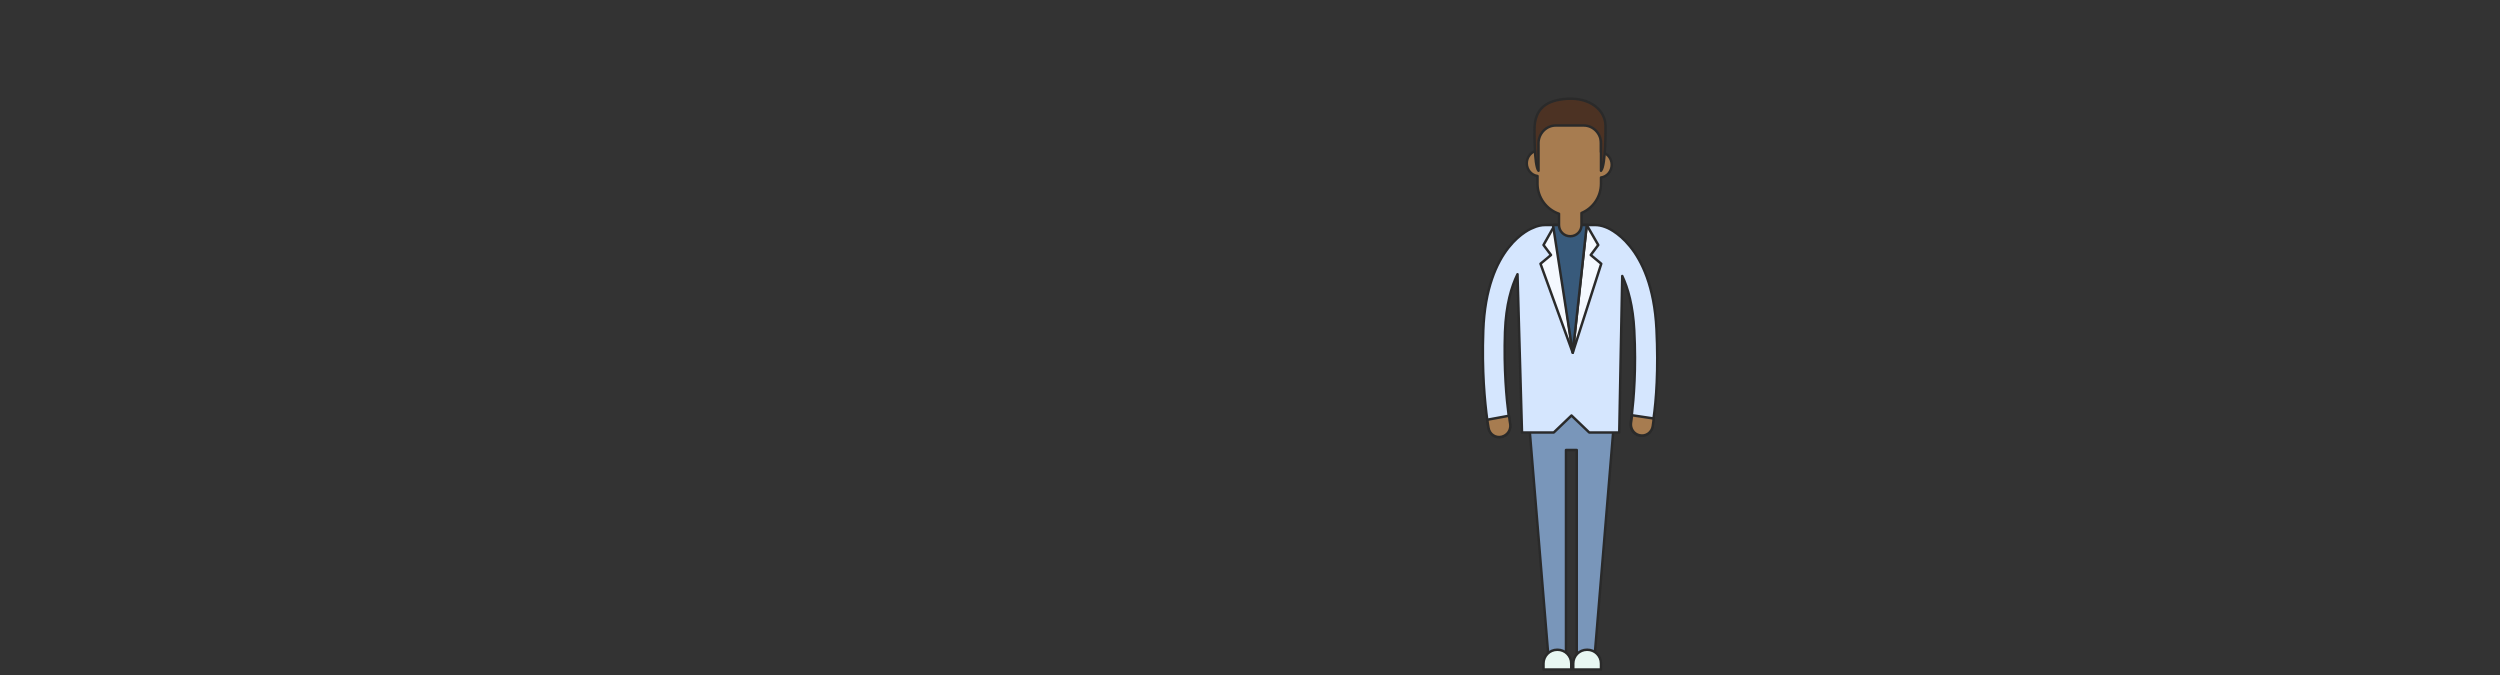 <svg xmlns="http://www.w3.org/2000/svg"  viewBox="0 0 1000 270">
  <rect x="0" y="0" width="1000" height="270" fill="#333333" stroke="none"/>
  <g fill="none" stroke="#2A2A2A" stroke-linecap="round" stroke-linejoin="round" transform="translate(593 39)">
    <polygon fill="#7996BA" points="46.5 131.1 46.5 122.9 23.6 122.9 23.6 131.1 18.7 131.1 26.4 224.1 33.4 224.1 33.4 141 37.7 141 37.7 224.1 44.8 224.1 52.5 131.1"/>
    <path fill="#E8F7F2" d="M35.4,228.8 L24.4,228.8 L24.4,226.4 C24.4,223.4 26.8,220.9 29.9,220.9 L30,220.9 C33,220.9 35.5,223.3 35.5,226.4 L35.5,228.8 L35.4,228.8 Z"/>
    <path fill="#D5E6FE" d="M69.6,92.7 C67.9,58.5 49.8,52 49.1,51.8 C47.8,51.3 46.4,51 45,51 L25.2,51 C23.4,51 21.8,51.4 20.3,52.1 C19.4,52.4 1.5,59.2 0.3,93.3 C-0.3,109.4 0.9,121.6 1.9,129 C2.1,130.2 2.2,131.2 2.4,132.2 C2.8,134.7 5.3,136.3 7.7,135.8 C9.9,135.3 11.4,133.1 11,130.8 C10.8,129.8 10.7,128.7 10.5,127.4 C9.6,120.4 8.5,108.8 9,93.7 C9.4,82.9 11.6,75.6 14,70.7 L15.8,134 L28.5,134 L35.6,127.2 L42.7,134 L54.7,134 L55.9,71.4 C58.2,76.3 60.2,83.4 60.7,93.2 C61.5,108.5 60.5,120.3 59.7,127.2 C59.6,128.4 59.4,129.4 59.3,130.3 C59,132.6 60.4,134.7 62.7,135.2 C65.2,135.8 67.6,134.1 68,131.6 C68.1,130.7 68.3,129.6 68.4,128.5 C69.5,121.1 70.4,108.8 69.6,92.7 Z"/>
    <path fill="#E8F7F2" d="M47.3,228.8 L36.3,228.8 L36.3,226.4 C36.3,223.4 38.7,220.9 41.8,220.9 L41.9,220.9 C44.9,220.9 47.4,223.3 47.4,226.4 L47.4,228.8 L47.3,228.8 Z"/>
    <path fill="#F5F9FF" d="M36.1,102.1 L41.7,51 L46.3,59 L43.3,63 L47.5,66.5 L36.1,102.1 Z M36.1,102.1 L28.9,51 L24.4,59 L27.4,63 L23.2,66.5 L36.1,102.1 Z"/>
    <polygon fill="#385A7B" points="28.2 51 41.7 51 36.1 102.1"/>
    <path fill="#A77C50" d="M68.5,128.4 C68.4,129.6 68.2,130.6 68.1,131.5 C67.7,134 65.3,135.7 62.8,135.1 C60.5,134.6 59.1,132.4 59.4,130.2 C59.5,129.3 59.7,128.3 59.8,127.1 L68.5,128.4 Z M7.7,135.7 C5.2,136.3 2.8,134.7 2.4,132.1 C2.2,131.2 2.1,130.1 1.9,128.9 L10.6,127.3 C10.8,128.6 10.9,129.7 11.1,130.7 C11.4,133 10,135.1 7.7,135.7 Z M51.7,26.9 C51.7,24.3 49.8,22.1 47.4,21.8 L47.4,14.8 C47.4,7.8 41,2.1 34,2.1 C27,2.1 22,7.8 22,14.8 L22,21.2 C19.6,21.5 17.7,23.7 17.7,26.3 C17.7,28.9 19.6,31.1 22,31.4 L22,34.5 C22,40 25.6,44.8 30.6,46.5 L30.6,51 C30.6,53.5 32.6,55.5 35.1,55.5 C37.6,55.5 39.6,53.5 39.6,51 L39.6,46.2 C44.2,44.3 47.4,39.7 47.4,34.5 L47.4,32 C49.8,31.7 51.7,29.5 51.7,26.9 Z"/>
    <path fill="#4C3223" d="M20.8,12.8 C20.8,4.5 25.5,1 34,0.5 C43.2,-2.66453526e-15 49.2,5.2 49.2,11.4 C49.2,11.4 49.4,27.2 47.4,29.3 L47.4,18.3 C47.4,14.4 44.3,11.2 40.5,11.2 L29.3,11.2 C25.5,11.2 22.4,14.4 22.4,18.3 L22.4,29.3 C20.6,27.2 20.8,12.8 20.8,12.8 Z"/>
  </g>
</svg>
